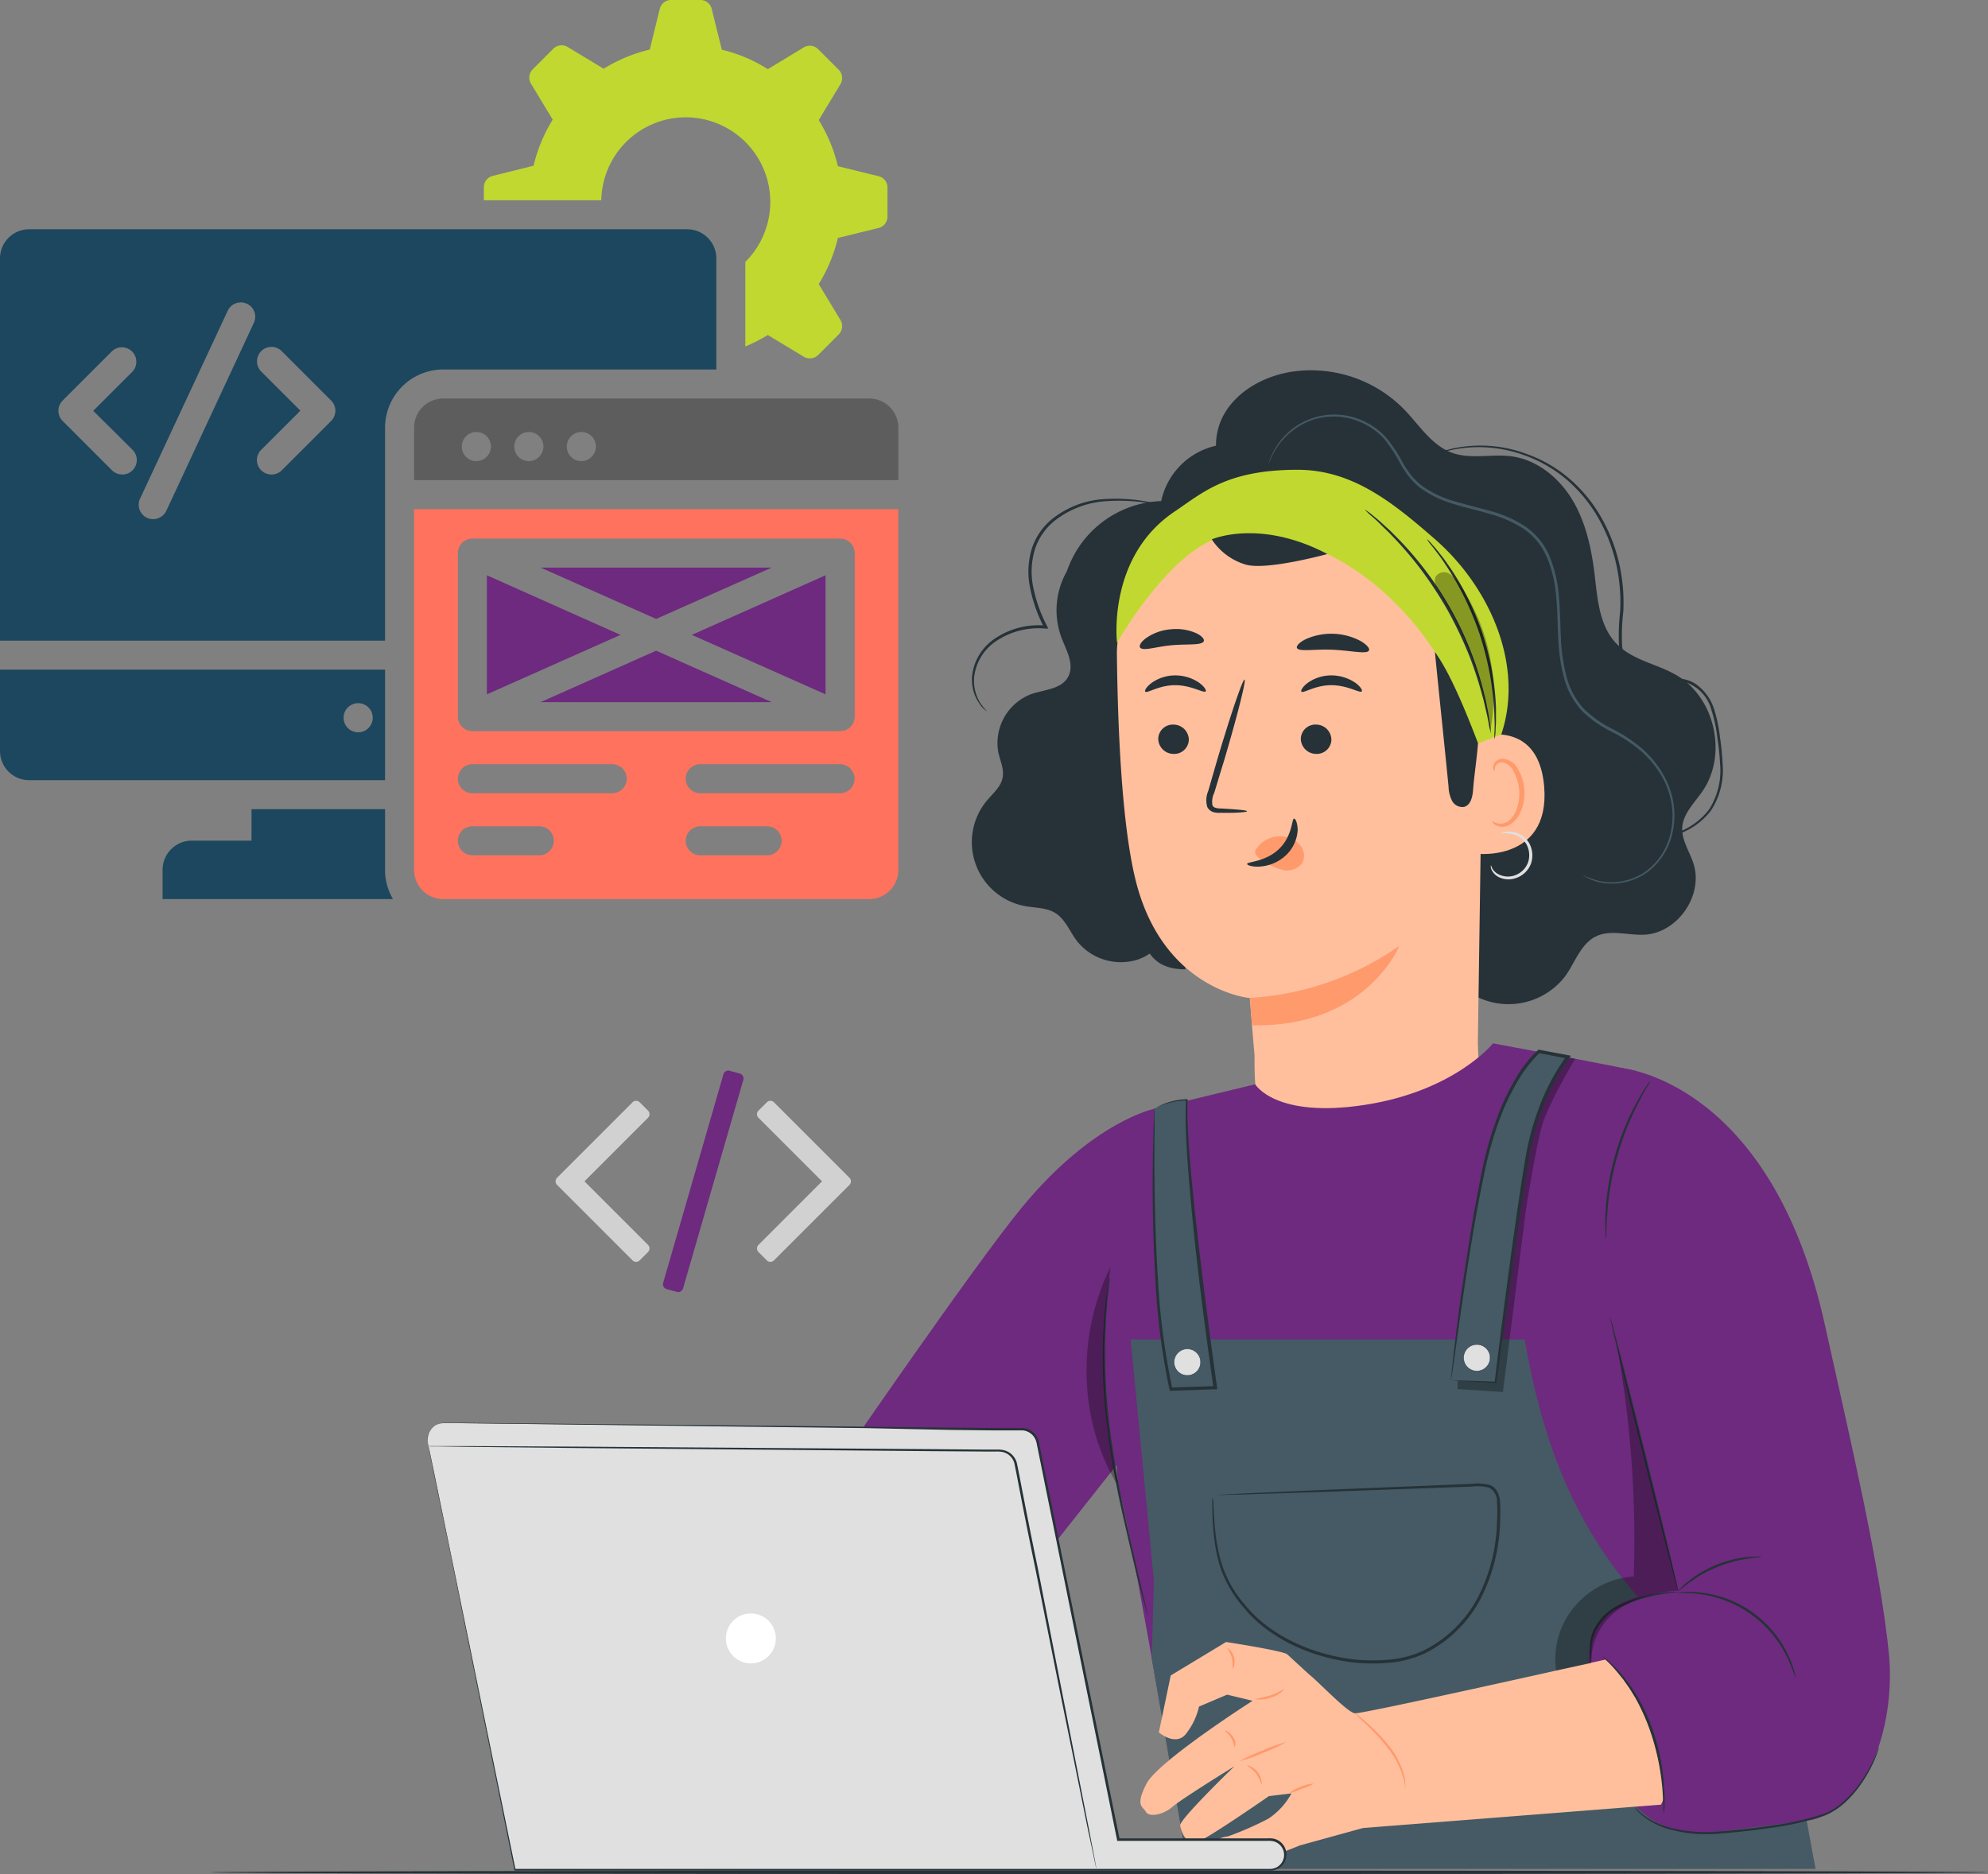 <svg height="509.165" viewBox="0 0 540.037 509.165" width="540.037" xmlns="http://www.w3.org/2000/svg"><rect x="0" y="0" width="540.037" height="509.165" fill="#808080" stroke="none"/><path d="m24.71 445.794c0 .273 108.117.474 241.45.474s241.516-.2 241.516-.474-108.1-.474-241.516-.474-241.45.219-241.45.474z" fill="#263238" transform="translate(32.361 62.899)"/><path d="m271.721 328.825c1.587-1.888 3.659-3.609 4.177-6.031s-.635-4.645-1.136-6.967a14.219 14.219 0 0 1 8.938-15.857c3.609-1.236 8.237-1.337 10.025-4.695s-.485-7.168-1.821-10.66a21.336 21.336 0 0 1 1.437-17.944 31.111 31.111 0 0 1 1.52-3.609 28.136 28.136 0 0 1 24.139-15.538 19.615 19.615 0 0 1 14.887-15.037 17.276 17.276 0 0 1 1.8-7.819c3.525-6.867 11.027-11.027 18.646-12.264a35.437 35.437 0 0 1 30.592 10.142c4.21 4.327 7.619 10.025 13.366 11.963 5.012 1.671 10.559.167 15.822.852 7.051.919 13.1 5.931 16.708 12.046s5.113 13.266 5.948 20.333c.768 6.483 1.27 13.6 5.764 18.379s11.328 5.6 16.708 8.872c10.259 6.182 13.583 21.47 6.817 31.344-2.155 3.158-5.263 6.048-5.514 9.858-.217 3.475 2.022 6.566 3.074 9.891 2.707 8.554-4.294 18.729-13.249 19.247-4.528.251-9.373-1.5-13.366.518s-5.53 6.867-8.1 10.559a19.381 19.381 0 0 1 -23.675 6.015c-3.342-1.671-6.483-4.327-10.175-4.077s-6.6 3.342-10.225 4.093c-4.762.919-9.273-2.573-12.1-6.5s-4.8-8.571-8.354-11.8c-4.728-4.21-11.378-5.246-17.376-7.318a49.505 49.505 0 0 1 -22-15.488l.585 33.416c-5.012 0-7.853-1.671-9.691-4.294a13.784 13.784 0 0 1 -3.342 1.671 15.254 15.254 0 0 1 -16.507-5.163c-1.921-2.573-3.124-5.865-5.848-7.535-2.389-1.47-5.38-1.353-8.137-1.855a17.66 17.66 0 0 1 -10.342-28.754z" fill="#263238" transform="translate(-3.564 -111.389)"/><path d="m382.026 238.273c6.917 4.361 22.622 23.558 22.923 29.205l-1.671 114.833c.267 8.638 1.671 16.056-3.342 23.074-14 16.708-46.4 18.763-53.8 5.012a13.365 13.365 0 0 1 -1.186-2.773 26.558 26.558 0 0 1 -.651-2.824 91.653 91.653 0 0 1 -1.671-19.1c-.969-11.228-1.3-15.839-1.3-15.722s-23.992-2.189-31.194-32.731c-3.592-15.2-4.678-40.466-4.912-61.168a33.985 33.985 0 0 1 2.456-11.863c8.905-23.825 29.389-35.387 54-33.282 6.23.522 15.67 3.279 20.348 7.339z" fill="#ffbf9d" transform="translate(-1.826 -98.847)"/><path d="m354.811 298.045c0-.234-2.69-.5-7.017-.735-1.1 0-2.155-.167-2.389-.9a5.5 5.5 0 0 1 .485-3.342c.835-2.707 1.671-5.564 2.606-8.538 3.609-12.147 6.115-22.1 5.63-22.238s-3.809 9.59-7.4 21.72q-1.3 4.494-2.473 8.571a6.383 6.383 0 0 0 -.251 4.311 2.757 2.757 0 0 0 1.921 1.47 6.684 6.684 0 0 0 1.871.117c4.327.082 7.017-.181 7.017-.436z" fill="#263238" transform="translate(-16.046 -77.653)"/><path d="m319 319.718a78.828 78.828 0 0 0 40.533-14.118s-8.822 22.171-39.982 21.57z" fill="#ff9a6c" transform="translate(20.567 -48.601)"/><path d="m334.867 291.114a7.753 7.753 0 0 1 6.683-3.342 7.018 7.018 0 0 1 5.012 2.256 4.428 4.428 0 0 1 .718 5.012 5.2 5.2 0 0 1 -5.48 1.838 16.056 16.056 0 0 1 -5.7-2.857 5.01 5.01 0 0 1 -1.32-1.169 1.42 1.42 0 0 1 -.1-1.587" fill="#ff9a6c" transform="translate(6.471 -60.563)"/><path d="m348.275 284.9c-.7 0-.368 4.645-4.093 8.237s-8.688 3.425-8.671 4.077c0 .3 1.17.819 3.342.718a11.511 11.511 0 0 0 7.268-3.141 10.142 10.142 0 0 0 3.124-6.884c-.051-1.937-.653-3.056-.97-3.007z" fill="#263238" transform="translate(3.271 -62.487)"/><path d="m323.923 258.687c.518 1.136 4.728.267 9.774.5s9.206 1.286 9.791.2c.267-.518-.518-1.554-2.239-2.556a17.008 17.008 0 0 0 -14.9-.535c-1.792.871-2.644 1.856-2.426 2.391z" fill="#263238" transform="translate(28.392 -82.654)"/><path d="m350.915 259.188c.969.9 4.394-.351 8.6-.718s7.836.084 8.588-1c.317-.518-.317-1.437-1.938-2.239a13.533 13.533 0 0 0 -7.118-1.069 13.367 13.367 0 0 0 -6.683 2.456c-1.464 1.1-1.883 2.136-1.449 2.57z" fill="#263238" transform="translate(-41.139 -83.172)"/><path d="m295.383 280.234c-.167-2.289 2.089-7.92 4.344-8.437 6-1.4 16.975-1.671 18.228 13.684 1.671 21.069-19.8 18.379-19.9 17.827s-2.104-15.121-2.672-23.074z" fill="#ffbf9d" transform="translate(101.525 -71.687)"/><path d="m298.654 292.16c.084-.084.384.217 1.036.451a3.625 3.625 0 0 0 2.74-.167c2.172-.986 3.759-4.678 3.542-8.488a12.081 12.081 0 0 0 -1.454-5.163 4.21 4.21 0 0 0 -2.974-2.606 1.871 1.871 0 0 0 -2.088 1.186c-.234.618 0 1.019-.184 1.069s-.468-.317-.384-1.2a2.456 2.456 0 0 1 .735-1.387 2.773 2.773 0 0 1 1.988-.7 5.2 5.2 0 0 1 4.093 2.957 12.364 12.364 0 0 1 1.671 5.764c.217 4.26-1.671 8.354-4.611 9.54a4.027 4.027 0 0 1 -3.342-.284c-.684-.471-.835-.939-.768-.972z" fill="#ff9a6c" transform="translate(106.725 -69.027)"/><path d="m303.778 252.835c0-1.053.384.986 0 0z" fill="#455a64" transform="translate(101.585 -84.203)"/><path d="m316.933 239.581c7.836-5.28 14.285-11.378 33.416-11.411 14.786 0 25.613 8.588 37.258 18.746 15.037 13.049 24.444 34.335 18.145 53.164l-6.3 2.456-5.965-14.452c-10.292-22.388-31.745-41.218-54.8-42.321a46.783 46.783 0 0 0 -6.382.1c-15.272 1.537-30.927 29.337-30.927 29.337s-2.824-23.221 15.555-35.619z" fill="#c1d831" transform="translate(2.066 -100.54)"/><path d="m317.9 282.585c-.334 4.361-1 8.354-1.337 12.681-.15 1.855-.618 4.11-2.389 4.611a3.141 3.141 0 0 1 -3.342-1.671 8.956 8.956 0 0 1 -.936-3.809c-1.3-13.249-2.406-23.391-3.709-36.607 3.862 5.363 7.772 14.502 11.713 24.795z" fill="#263238" transform="translate(83.601 -80.671)"/><path d="m297.382 296.2a1.891 1.891 0 0 0 .15 1.1 4.244 4.244 0 0 0 2.205 2.172 6 6 0 0 0 4.561.117 6.532 6.532 0 0 0 3.993-3.926 6.85 6.85 0 0 0 -.535-5.564 6.332 6.332 0 0 0 -3.609-2.807 5.981 5.981 0 0 0 -3.057-.167c-.718.167-1.053.368-1.036.418a8.77 8.77 0 0 1 3.893.334 5.831 5.831 0 0 1 3.108 2.606 6.165 6.165 0 0 1 .418 4.9 5.865 5.865 0 0 1 -3.442 3.459 5.547 5.547 0 0 1 -4.043 0 4.177 4.177 0 0 1 -2.139-1.671c-.3-.585-.384-.985-.467-.971z" fill="#e0e0e0" transform="translate(107.613 -61.073)"/><path d="m362.091 244.138s-16.708 4.595-22.3 2.84a16.707 16.707 0 0 1 -9.106-6.817s12.927-5.713 31.406 3.977z" fill="#263238" transform="translate(-1.506 -93.618)"/><path d="m362.32 290.673a20.776 20.776 0 0 1 -1.754-2.122 11.478 11.478 0 0 1 -1.771-7.235 13.583 13.583 0 0 1 5.681-9.557 20.6 20.6 0 0 1 13.717-3.592h.735l-.318-.668a39.6 39.6 0 0 1 -3.926-11.395 21.036 21.036 0 0 1 .652-9.607 16.607 16.607 0 0 1 5.012-7.385 25.062 25.062 0 0 1 14.118-5.547 52.124 52.124 0 0 1 10.476.3l2.857.368a4.09 4.09 0 0 0 1 .084 4.628 4.628 0 0 0 -.986-.267c-.635-.134-1.671-.317-2.824-.518a46.344 46.344 0 0 0 -10.576-.568 25.062 25.062 0 0 0 -14.586 5.547 17.226 17.226 0 0 0 -5.3 7.719 21.437 21.437 0 0 0 -.7 10.025 40.45 40.45 0 0 0 4.01 11.7l.418-.618a21.236 21.236 0 0 0 -14.268 3.843 14.035 14.035 0 0 0 -5.777 10.02 11.445 11.445 0 0 0 2.072 7.435 6.935 6.935 0 0 0 2.038 2.038z" fill="#263238" transform="translate(-94.163 -97.381)"/><path d="m318.322 332h1.788c1.186 0 2.924-.167 5.146-.418a34.687 34.687 0 0 0 7.97-1.821 19.263 19.263 0 0 0 8.755-6.332 20.05 20.05 0 0 0 3.191-12.648 70.189 70.189 0 0 0 -.718-7.285 39.945 39.945 0 0 0 -1.587-7.619 13.366 13.366 0 0 0 -4.745-6.683c-2.406-1.771-5.547-1.871-8.354-1.838s-5.865.117-8.187-1.554a10.426 10.426 0 0 1 -3.726-7.535 57.426 57.426 0 0 1 .334-8.955 47.033 47.033 0 0 0 -.367-8.838 45.779 45.779 0 0 0 -5.129-15.822 39.915 39.915 0 0 0 -9.473-11.7 36.759 36.759 0 0 0 -11.395-6.483 35.738 35.738 0 0 0 -18.763-1.671 25.428 25.428 0 0 0 -6.683 2.122l.434-.117 1.27-.434a34.576 34.576 0 0 1 5.012-1.236 36.106 36.106 0 0 1 18.5 1.838 36.759 36.759 0 0 1 11.161 6.466 39.866 39.866 0 0 1 9.223 11.528 45.2 45.2 0 0 1 5.012 15.572 46.683 46.683 0 0 1 .351 8.671 60.338 60.338 0 0 0 -.342 9.092 11.228 11.228 0 0 0 4.077 8.153 9.456 9.456 0 0 0 4.311 1.571 32.751 32.751 0 0 0 4.411.134 10.793 10.793 0 0 1 12.347 7.97 39.182 39.182 0 0 1 1.587 7.468 69.378 69.378 0 0 1 .752 7.2 19.531 19.531 0 0 1 -2.974 12.264 18.646 18.646 0 0 1 -8.437 6.215 34.919 34.919 0 0 1 -7.836 1.955c-2.205.3-3.926.451-5.1.568l-1.337.134a1.4 1.4 0 0 0 -.484.067z" fill="#263238" transform="translate(122.778 -103.174)"/><path d="m303.27 239.41a11.9 11.9 0 0 0 1.353 1.888c.451.568 1.019 1.287 1.671 2.155s1.337 1.821 2.055 2.941a82.875 82.875 0 0 1 4.712 8.053 85.782 85.782 0 0 1 4.444 10.492 87.1 87.1 0 0 1 2.857 11.044 79.31 79.31 0 0 1 1.153 9.239c.117 1.337.117 2.54.167 3.592s0 1.972 0 2.707a11.572 11.572 0 0 0 0 2.322 13.215 13.215 0 0 0 .267-2.306c0-.752.117-1.671.117-2.723v-3.609a71.466 71.466 0 0 0 -.986-9.373 78.843 78.843 0 0 0 -2.824-11.178 81.094 81.094 0 0 0 -4.544-10.576 69.744 69.744 0 0 0 -4.929-8.02c-.735-1.119-1.52-2.055-2.172-2.89a23.726 23.726 0 0 0 -1.754-2.088 11.126 11.126 0 0 0 -1.587-1.671z" fill="#263238" transform="translate(84.315 -93)"/><path d="m304.12 234.63a17.422 17.422 0 0 0 2.022 1.938c.685.585 1.5 1.32 2.406 2.239s1.988 1.871 3.074 3.058a100.049 100.049 0 0 1 7.368 8.538 107.449 107.449 0 0 1 7.6 11.512 109.354 109.354 0 0 1 5.931 12.464 99.978 99.978 0 0 1 3.509 10.726c.468 1.537.735 2.974 1.036 4.21s.518 2.322.685 3.208a19.815 19.815 0 0 0 .6 2.74 14.832 14.832 0 0 0 -.284-2.79c-.1-.9-.267-2.005-.518-3.258s-.5-2.707-.919-4.26a91.053 91.053 0 0 0 -16.992-35.036 90.978 90.978 0 0 0 -7.569-8.488c-1.119-1.17-2.239-2.122-3.174-2.991s-1.8-1.571-2.506-2.139a17.63 17.63 0 0 0 -2.269-1.671z" fill="#263238" transform="translate(66.607 -96.206)"/><path d="m359.5 344.2a2.84 2.84 0 0 0 .451.334 8.351 8.351 0 0 0 1.437.8 14.019 14.019 0 0 0 6.148 1.32 16.708 16.708 0 0 0 9.49-2.974 18.111 18.111 0 0 0 7.034-11.044 20.97 20.97 0 0 0 .251-7.736 23.026 23.026 0 0 0 -2.824-7.92 27.6 27.6 0 0 0 -5.681-6.967 40.865 40.865 0 0 0 -7.919-5.28 30.274 30.274 0 0 1 -7.97-5.6 20.65 20.65 0 0 1 -4.728-8.872 49.351 49.351 0 0 1 -1.487-10.509c-.184-3.609-.167-7.318-.535-11.061a35.854 35.854 0 0 0 -2.506-10.86 18.6 18.6 0 0 0 -6.833-8.354 33.183 33.183 0 0 0 -9.59-4.144c-3.342-.936-6.516-1.671-9.574-2.606a28.119 28.119 0 0 1 -8.354-3.91 11.972 11.972 0 0 1 -1.671-1.42 16.982 16.982 0 0 1 -1.52-1.587 30.065 30.065 0 0 1 -2.423-3.592 38.316 38.316 0 0 0 -4.645-6.967 19.365 19.365 0 0 0 -6.351-4.451 18.664 18.664 0 0 0 -24.778 9.975 10.335 10.335 0 0 0 -.668 2.089 20.794 20.794 0 0 1 .835-2.022 18.814 18.814 0 0 1 3.458-5.179 19.031 19.031 0 0 1 8.254-5.179 18.379 18.379 0 0 1 12.7.885 18.964 18.964 0 0 1 6.1 4.344 38.894 38.894 0 0 1 4.511 6.884 30.28 30.28 0 0 0 2.473 3.692 16.342 16.342 0 0 0 1.571 1.671 11.9 11.9 0 0 0 1.788 1.487 29.123 29.123 0 0 0 8.6 4.06c3.108.986 6.349 1.671 9.59 2.64a32.579 32.579 0 0 1 9.34 4.043 17.844 17.844 0 0 1 6.533 8.02 34.986 34.986 0 0 1 2.423 10.593c.368 3.692.351 7.368.535 11.01a50.486 50.486 0 0 0 1.537 10.693 21.57 21.57 0 0 0 4.929 9.223 31.646 31.646 0 0 0 8.2 5.731 39.714 39.714 0 0 1 7.8 5.146 27.486 27.486 0 0 1 5.569 6.682 22.254 22.254 0 0 1 2.774 7.669 20.467 20.467 0 0 1 -.184 7.5 17.627 17.627 0 0 1 -6.683 10.777 16.39 16.39 0 0 1 -9.206 3.041 14.519 14.519 0 0 1 -6.082-1.153 8.316 8.316 0 0 1 -2.119-.922z" fill="#455a64" transform="translate(70.309 -106.586)"/><path d="m353.21 273.358a4.16 4.16 0 0 0 3.993 4.21 3.976 3.976 0 0 0 4.311-3.742 4.177 4.177 0 0 0 -4.01-4.21 3.977 3.977 0 0 0 -4.294 3.743z" fill="#263238" transform="translate(-38.572 -72.747)"/><path d="m350.5 266.021c.518.551 3.676-1.771 8.153-1.754s7.753 2.272 8.254 1.671c.234-.251-.284-1.22-1.671-2.272a11.494 11.494 0 0 0 -6.6-2.055 10.961 10.961 0 0 0 -6.483 2.089c-1.434 1.1-1.902 2.087-1.653 2.321z" fill="#263238" transform="translate(-39.389 -78.109)"/><path d="m330.03 273.358a4.16 4.16 0 0 0 4.01 4.21 3.976 3.976 0 0 0 4.294-3.742 4.16 4.16 0 0 0 -3.993-4.21 3.976 3.976 0 0 0 -4.311 3.743z" fill="#263238" transform="translate(23.337 -72.748)"/><path d="m325.122 266.021c.518.551 3.676-1.771 8.153-1.754s7.753 2.272 8.237 1.671c.234-.251-.284-1.22-1.671-2.272a11.545 11.545 0 0 0 -6.6-2.055 11.028 11.028 0 0 0 -6.5 2.089c-1.402 1.1-1.87 2.087-1.619 2.321z" fill="#263238" transform="translate(28.413 -78.109)"/><path d="m409.585 358.963c19.331-23.541 36.056-26.883 36.056-26.883l-.117 83.957-61.652 77.976-25.062-64.175s37.676-54.938 50.775-70.875z" fill="#6d2a7e" transform="translate(-132.055 -30.838)"/><path d="m289.166 332.567-27.635 6.683s-14.268 82.75-9.089 104.157c4.394 18.212 18.529 102.252 18.529 102.252h170.42l-57.124-163.97s-.334-36.056 8.488-52.713c-5.347-1.286-23.391-4.611-38.979-7.535 0 0-10.359 12.932-34.752 16.708s-29.858-5.582-29.858-5.582z" fill="#6d2a7e" transform="translate(51.804 -37.975)"/><path d="m251.32 369.59h107.047c9.356 54.735 32.146 75.737 72.312 107.432l6.683 36.373h-170.42l-9.891-57.158.585-21.035z" fill="#455a64" transform="translate(55.817 -5.677)"/><path d="m249.529 325.47s40.7 3.258 55.32 69.956c6.683 30.174 15.037 65.528 17.359 89.287 1.671 17.243-4.428 41.068-20.985 45.011l-30.174 3.809c-13.45.2-22.673-10.71-25.5-22.422l-4.578-18.579c-3.237-22.756 14.089-24.732 23.829-24.532l-21.419-84.7-4.16-41z" fill="#6d2a7e" transform="translate(190.919 -35.272)"/><path d="m361.7 359.42a6.217 6.217 0 0 0 -.184.936l-.4 2.69a15.525 15.525 0 0 1 -.284 1.938c-.1.7-.15 1.5-.234 2.339-.167 1.671-.384 3.559-.468 5.681a143.148 143.148 0 0 0 -.1 14.837 177.723 177.723 0 0 0 1.871 18.078c.936 6.366 2.105 12.4 3.342 17.861s2.373 10.326 3.342 14.436 1.888 7.385 2.506 9.657c.3 1.1.551 1.971.735 2.623a3.657 3.657 0 0 0 .3.9 8.035 8.035 0 0 0 -.184-.936l-.6-2.64-2.322-9.724c-.952-4.11-2.105-8.989-3.241-14.452s-2.322-11.462-3.241-17.827a168.258 168.258 0 0 1 -1.855-18.011c-.184-5.564-.284-10.576 0-14.786 0-2.105.217-4.01.351-5.664 0-.835.134-1.671.184-2.339s.167-1.353.234-1.938c.117-1.119.217-2.022.284-2.707a4.543 4.543 0 0 0 -.034-.952z" fill="#263238" transform="translate(-60.324 -12.499)"/><path d="m286.7 434.283a7.554 7.554 0 0 0 -.317-1.671 27.777 27.777 0 0 0 -1.571-4.377 29.89 29.89 0 0 0 -23.976-17.41 27.63 27.63 0 0 0 -4.645-.15 7.917 7.917 0 0 0 -1.671.2c0 .15 2.439-.15 6.3.4a30.843 30.843 0 0 1 23.541 17.142 60.906 60.906 0 0 1 2.339 5.866z" fill="#263238" transform="translate(201.133 21.857)"/><path d="m282.672 404.917a2.921 2.921 0 0 0 -.986 0 18.388 18.388 0 0 0 -2.69.117 30.586 30.586 0 0 0 -8.588 2.155 31.442 31.442 0 0 0 -7.619 4.511 20.6 20.6 0 0 0 -2.005 1.8 3.343 3.343 0 0 0 -.635.752c.084.084 1.1-.869 2.907-2.189a35.722 35.722 0 0 1 16.006-6.583c2.19-.396 3.61-.396 3.61-.563z" fill="#263238" transform="translate(195.754 17.992)"/><path d="m278.356 370.443a8.349 8.349 0 0 0 .1-1.788c0-1.153.084-2.807.217-4.845a77.625 77.625 0 0 1 8.571-30.475c.936-1.8 1.754-3.258 2.339-4.244a7.667 7.667 0 0 0 .835-1.571 9.619 9.619 0 0 0 -1.053 1.437c-.652.952-1.52 2.372-2.523 4.16a70.174 70.174 0 0 0 -8.621 30.742 46.271 46.271 0 0 0 0 4.862 10.344 10.344 0 0 0 .135 1.722z" fill="#263238" transform="translate(157.916 -33.897)"/><path d="m372.9 416.525c-10.392-17.593-10.609-40.45-1.554-58.745a164.139 164.139 0 0 0 1.855 58.678" opacity=".3" transform="translate(-69.661 -13.599)"/><path d="m241.01 452.13a17.686 17.686 0 0 0 2.222 2.105 20.2 20.2 0 0 0 7.452 3.559 39.661 39.661 0 0 0 12.263 1.086c4.645-.334 9.774-.886 15.037-1.671a77.493 77.493 0 0 0 14.753-3.342 18.7 18.7 0 0 0 5.413-3.609 29.339 29.339 0 0 0 3.793-4.311 40.1 40.1 0 0 0 4.16-7.218c.384-.919.685-1.671.869-2.105a3.494 3.494 0 0 1 .334-.735 4.061 4.061 0 0 1 -.2.785c-.15.5-.418 1.22-.769 2.155a36.287 36.287 0 0 1 -4.027 7.268 28.045 28.045 0 0 1 -3.793 4.428 18.9 18.9 0 0 1 -5.547 3.776 74.2 74.2 0 0 1 -14.887 3.492c-5.363.8-10.493 1.32-15.171 1.671a39.4 39.4 0 0 1 -12.431-1.236 19.816 19.816 0 0 1 -7.481-3.809 12.227 12.227 0 0 1 -1.671-1.671 3.172 3.172 0 0 1 -.317-.618z" fill="#263238" transform="translate(203.098 38.796)"/><path d="m273.621 365.93c.184 0 4.478 16.624 9.59 37.225s9.139 37.342 8.955 37.375-4.461-16.608-9.59-37.225-9.122-37.258-8.955-37.375z" fill="#263238" transform="translate(163.753 -8.132)"/><path d="m274.071 430.02a6.284 6.284 0 0 1 -.2-1.37 21.718 21.718 0 0 1 -.084-3.793 10.876 10.876 0 0 1 1.821-5.246 15.994 15.994 0 0 1 2.089-2.623 14.319 14.319 0 0 1 2.89-2.155 35.656 35.656 0 0 1 11.863-3.826 29.673 29.673 0 0 1 3.759-.334 4.327 4.327 0 0 1 1.387 0c0 .1-1.971.184-5.012.735a40.1 40.1 0 0 0 -11.6 3.926 13.366 13.366 0 0 0 -2.773 2.055 16.442 16.442 0 0 0 -2.038 2.49 10.86 10.86 0 0 0 -1.871 5.012 31.172 31.172 0 0 0 -.117 3.726 6.066 6.066 0 0 1 -.114 1.403z" fill="#263238" transform="translate(158.125 21.843)"/><path d="m337.05 420.83h.083z" fill="#ffbf9d" transform="translate(12.809 28.694)"/><path d="m336.83 420.85.368.184z" fill="#ffbf9d" transform="translate(13.112 28.708)"/><path d="m337.1 420.78.15.083z" fill="#ffbf9d" transform="translate(12.608 28.661)"/><path d="m277.624 457.252c3.258-6.182 28.8-22.489 28.8-22.489l-6.917-1.671-7.635 3.241a18.7 18.7 0 0 1 -3.342 7.151c-2.807 3.993-7.569-.15-7.569-.15l3.225-15.455 15.037-9.089s14.2 2.172 16.507 3.258l6.048 5.547c2.657 2.089 10.342 10.309 12.431 10.559s68.034-14.586 68.034-14.586c9.039 7.151 13.8 21.369 15.238 31.628 0 0 1.671 5.012-.134 7.786l-80.95 6.349-17.142 4.728a120.969 120.969 0 0 1 -14.085 4.845c-5.714 1.2-9.557-.635-9.707-3.793s4.277-3.509 4.277-3.509a87.706 87.706 0 0 0 11.027-4.845 19.264 19.264 0 0 0 6.215-6.833l-6.115.735s-13 9.022-17.877 11.7-5.848-2.205-6.249-3.692 14.736-16.106 14.736-16.106-14.252 8.788-16.825 11.01-6.366 2.874-7.184 1.387-3.052-1.525.156-7.706z" fill="#ffbf9d" transform="translate(33.841 27.326)"/><g fill="#ff9a6c"><path d="m331.661 450.871a3.345 3.345 0 0 0 0-1 6.178 6.178 0 0 0 -.083-1.17 8.029 8.029 0 0 0 -.267-1.537 21.72 21.72 0 0 0 -4.144-7.986 46.215 46.215 0 0 0 -6.249-6.483 17.206 17.206 0 0 0 -2.941-2.272 35.815 35.815 0 0 0 2.657 2.59 58.066 58.066 0 0 1 6.048 6.533 23.524 23.524 0 0 1 4.21 7.719 17.835 17.835 0 0 1 .769 3.606z" transform="translate(50.11 35.127)"/><path d="m337.66 429.152a7.469 7.469 0 0 0 4.361-.384 7.368 7.368 0 0 0 3.709-2.322c-.1-.15-1.671 1.019-3.893 1.754a41 41 0 0 1 -4.177.952z" transform="translate(3.193 32.452)"/><path d="m337.35 440.3a41.559 41.559 0 0 0 6.516-2.339 40.091 40.091 0 0 0 6.266-2.907 37.382 37.382 0 0 0 -6.5 2.339 41.758 41.758 0 0 0 -6.282 2.907z" transform="translate(-.69 38.233)"/><path d="m332.89 444.4a15.5 15.5 0 0 0 3.342-1.186 14.584 14.584 0 0 0 3.241-1.387 8.353 8.353 0 0 0 -3.458.835 8.221 8.221 0 0 0 -3.124 1.738z" transform="translate(17.42 42.781)"/><path d="m341.35 438.882a14.2 14.2 0 0 1 2.523 2.205 14.536 14.536 0 0 1 1.454 3.007 1.972 1.972 0 0 0 0-1.053 5.4 5.4 0 0 0 -2.991-3.926c-.552-.266-.969-.3-.986-.233z" transform="translate(-2.635 40.783)"/><path d="m345.633 433.221c-.083.167 1.036.769 1.771 2.055a19.633 19.633 0 0 1 .936 2.556 3.024 3.024 0 0 0 -.418-2.857c-.852-1.47-2.256-1.904-2.289-1.754z" transform="translate(-12.916 36.987)"/><path d="m347.152 425.336a1.855 1.855 0 0 0 .485-.8 4.561 4.561 0 0 0 0-2.256 4.244 4.244 0 0 0 -1.086-1.971c-.4-.418-.735-.568-.785-.5a11.813 11.813 0 0 1 1.286 2.623 11.58 11.58 0 0 1 .1 2.904z" transform="translate(-12.397 27.997)"/></g><path d="m292.479 463.812a13.559 13.559 0 0 1 -.1-1.855 21.187 21.187 0 0 0 -.083-2.172c-.083-.852-.083-1.821-.2-2.874a64.675 64.675 0 0 0 -3.542-16.223 59.01 59.01 0 0 0 -3.826-8.354c-.752-1.186-1.4-2.356-2.139-3.342l-1.036-1.487-1.053-1.3c-2.673-3.342-4.745-5.012-4.645-5.113a9.626 9.626 0 0 1 1.454 1.17 17.727 17.727 0 0 1 1.587 1.5 28.689 28.689 0 0 1 2.055 2.189l1.069 1.3c.368.468.718.969 1.086 1.47.785 1 1.454 2.189 2.222 3.342a55.141 55.141 0 0 1 3.926 8.354 59.492 59.492 0 0 1 3.342 16.407c.1 1.069.083 2.038.117 2.89s0 1.587 0 2.189a9.124 9.124 0 0 1 -.234 1.909z" fill="#263238" transform="translate(159.465 28.869)"/><path d="m290.39 411.892v2.208l12.314.8 6.249-49.589s2.64-16.708 4.361-22.773 9.022-18.178 9.022-18.178l-5.413-1.019-10.643 17.176z" opacity=".3" transform="translate(105.566 -36.701)"/><path d="m291.48 412.194s5.463-46.064 10.626-64.459 13.183-24.945 13.183-24.945l7.936 1.487s-7.9 9.607-10.944 26.549-8.772 61.919-8.772 61.919z" fill="#455a64" transform="translate(102.855 -37.07)"/><path d="m291.289 412.4h.752l2.272.15 8.989.535h.184v-.185c1.153-8.354 2.907-21 5.012-36.44 1.136-7.736 2.322-16.19 3.893-25.062a70.294 70.294 0 0 1 3.709-13.366 58.044 58.044 0 0 1 6.683-12.748l.468-.6.434-.585-.685-.117-7.936-1.5h-.217l-.134.134a34.2 34.2 0 0 0 -6.065 7.753 62.8 62.8 0 0 0 -4.21 8.5 96.542 96.542 0 0 0 -5.012 17.075c-2.272 11.061-3.743 21.052-5.012 29.406s-2.022 15.037-2.573 19.765c-.267 2.289-.451 4.077-.6 5.363a11.814 11.814 0 0 1 -.134 1.387 1.664 1.664 0 0 0 0 .484 2.672 2.672 0 0 0 .1-.484 13.028 13.028 0 0 1 .217-1.37c.184-1.27.434-3.058.752-5.33.652-4.645 1.571-11.378 2.84-19.732s2.84-18.379 5.146-29.339a96.917 96.917 0 0 1 5.012-16.908 61.09 61.09 0 0 1 4.177-8.354 34.182 34.182 0 0 1 5.881-7.535l-.368.084 7.936 1.5-.251-.7-.5.635a58.484 58.484 0 0 0 -6.85 12.949 72.709 72.709 0 0 0 -3.743 13.5c-1.537 8.939-2.707 17.376-3.776 25.062-2.139 15.488-3.709 28.17-4.712 36.49l.2-.167-8.889-.3h-2.322z" fill="#263238" transform="translate(103.046 -37.278)"/><path d="m349.19 333.059s-1.838 50.341 4.461 76.154l12.03-.384s-8.939-62.6-7.753-78.21a17.845 17.845 0 0 0 -8.738 2.439z" fill="#455a64" transform="translate(-35.603 -31.818)"/><path d="m349.073 333.126a15.2 15.2 0 0 1 2.105-1 19.6 19.6 0 0 1 6.683-1.253l-.184-.2c-.451 7.034.4 18.028 1.671 31.528s3.342 29.573 5.781 46.782l.418-.5h-.317l-11.7.384.434.334a190.737 190.737 0 0 1 -3.926-29.824c-.585-9.156-.8-17.359-.9-24.21s-.084-12.364 0-16.14v-5.881a8.361 8.361 0 0 0 -.134 1.52c0 1.053-.1 2.506-.167 4.344-.117 3.793-.234 9.306-.217 16.157s.184 15.037.735 24.26a185.217 185.217 0 0 0 3.826 29.974l.084.334h.351l11.7-.384h.785v-.485c-2.406-17.176-4.428-33.215-5.9-46.7s-2.389-24.46-2.105-31.444v-.2h-.2a18.663 18.663 0 0 0 -6.683 1.454 11.81 11.81 0 0 0 -1.554.835z" fill="#263238" transform="translate(-35.487 -31.885)"/><path d="m358.484 374.739a3.592 3.592 0 1 1 -1.046-2.551 3.592 3.592 0 0 1 1.046 2.551z" fill="#e0e0e0" transform="translate(-32.351 -4.644)"/><path d="m354.912 378.395a3.642 3.642 0 1 0 -3.642-3.642 3.642 3.642 0 0 0 3.642 3.642zm0-7.2a3.559 3.559 0 1 1 -3.559 3.559 3.559 3.559 0 0 1 3.559-3.559z" fill="#263238" transform="translate(-32.371 -4.657)"/><ellipse cx="401.185" cy="368.892" fill="#e0e0e0" rx="3.592" ry="3.592"/><path d="m307.842 377.675a3.642 3.642 0 1 0 -3.642-3.642 3.642 3.642 0 0 0 3.642 3.642zm0-7.2a3.559 3.559 0 1 1 -3.559 3.559 3.559 3.559 0 0 1 3.559-3.559z" fill="#263238" transform="translate(93.343 -5.14)"/><path d="m302.573 396.922a2.742 2.742 0 0 0 0 .551v1.671a59.016 59.016 0 0 0 .267 6.2 47.063 47.063 0 0 0 1.671 9.707 31.746 31.746 0 0 0 6.349 11.378c6.031 7.669 16.942 13.55 29.673 15.171a48.449 48.449 0 0 0 9.858.134 27.967 27.967 0 0 0 10.025-2.623 34.385 34.385 0 0 0 15.171-15.037 48.686 48.686 0 0 0 5.163-20.852 49.339 49.339 0 0 0 0-5.213 7.905 7.905 0 0 0 -.668-2.59 4.01 4.01 0 0 0 -1.955-1.938 12.365 12.365 0 0 0 -5.012-.368l-4.845.2-33.85 1.387-22.806 1-6.2.334-1.671.1a1.9 1.9 0 0 0 -.551 0h2.172l6.215-.15 22.823-.735 33.85-1.22 4.829-.167a11.829 11.829 0 0 1 4.712.317 4.21 4.21 0 0 1 2.122 3.843 46.916 46.916 0 0 1 0 5.1 47.785 47.785 0 0 1 -5.015 20.478 33.616 33.616 0 0 1 -14.77 14.72 27.2 27.2 0 0 1 -9.674 2.573 49.152 49.152 0 0 1 -9.674-.1c-12.564-1.571-23.307-7.285-29.306-14.77a31.929 31.929 0 0 1 -6.349-11.127 48.3 48.3 0 0 1 -1.821-9.607c-.251-2.673-.351-4.762-.434-6.182a9.928 9.928 0 0 0 -.083-1.671 2.8 2.8 0 0 0 -.217-.518z" fill="#263238" transform="translate(26.752 10.03)"/><path d="m273.846 458.958a22.138 22.138 0 0 1 4.862-17.192 22.99 22.99 0 0 1 16.223-8.354 297.987 297.987 0 0 0 -4.611-62.972l16.708 66.831s-23.257.317-23.708 19.7z" opacity=".3" transform="translate(148.876 -5.107)"/><path d="m318.83 288.753a94.35 94.35 0 0 0 -13.984-38.6c-.819-1.287-1.671-2.907-.919-4.227a2.757 2.757 0 0 1 3.408-.819 7.167 7.167 0 0 1 2.773 2.657 52.947 52.947 0 0 1 8.538 40.5" opacity=".3" transform="translate(86.13 -89.362)"/><path d="m337.632 388.51 23.625 116.036h205.172a4.093 4.093 0 0 0 4.093-4.093 4.077 4.077 0 0 0 -4.093-4.093h-41.3l-21.922-107.934a4.444 4.444 0 0 0 -4.327-3.576l-156.82-1.671a4.478 4.478 0 0 0 -4.428 5.33z" fill="#e0e0e0" transform="translate(-221.416 3.439)"/><path d="m337.448 388.537a2.953 2.953 0 0 1 0-.351 4.144 4.144 0 0 1 0-1.053 4.494 4.494 0 0 1 2.172-3.342 4.247 4.247 0 0 1 1.353-.535 6.333 6.333 0 0 1 1.671-.1h3.692l9.239.083 59.279.568 41.335.4 23.157.251 12.147.117h7.8a4.812 4.812 0 0 1 3.826 2.824 7.017 7.017 0 0 1 .434 1.587l.318 1.554c.217 1.036.418 2.089.635 3.141.434 2.088.852 4.21 1.286 6.332q1.3 6.366 2.623 12.915 2.657 13.066 5.447 26.733c3.692 18.195 7.535 37.108 11.512 56.606l-.284-.217h40.47a7.55 7.55 0 0 1 1.671.084 4.4 4.4 0 0 1 1.169 8.153 4.511 4.511 0 0 1 -1.921.518h-205.506v-.167c-7.234-35.671-13.1-64.693-17.176-84.792l-4.778-23.207c-.535-2.64-.936-4.661-1.2-6.048s-.384-2.055-.384-2.055l.451 2.055 1.253 6.031c1.1 5.313 2.707 13.116 4.778 23.157 4.127 20.049 10.025 49.1 17.359 84.759l-.217-.184h205.32a3.977 3.977 0 0 0 1.671-.451 3.812 3.812 0 0 0 -1.019-7.084 6.15 6.15 0 0 0 -1.487-.083h-40.851v-.217l-11.493-56.619q-2.757-13.634-5.413-26.733-1.32-6.55-2.623-12.915c-.418-2.122-.852-4.244-1.27-6.332-.217-1.053-.434-2.105-.635-3.141l-.318-1.554a7.728 7.728 0 0 0 -.4-1.487 4.244 4.244 0 0 0 -2.022-2.122 4.093 4.093 0 0 0 -1.42-.4h-7.736l-12.147-.134-23.241-.5-41.335-.485-59.279-.735-9.239-.117h-3.692a8.139 8.139 0 0 0 -1.587.084 4.625 4.625 0 0 0 -1.32.518 4.494 4.494 0 0 0 -2.172 3.342 5.668 5.668 0 0 0 .1 1.353z" fill="#263238" transform="translate(-221.232 3.412)"/><path d="m433.926 420.833a6.783 6.783 0 1 1 -6.767-6.683 6.783 6.783 0 0 1 6.767 6.683z" fill="#fff" transform="translate(-223.176 24.213)"/><path d="m368.2 386.93h10.76l29.339.15 96.772.685 14 .117h3.442a9.1 9.1 0 0 1 1.754.117 4.879 4.879 0 0 1 1.671.668 4.779 4.779 0 0 1 2.072 2.824c.267 1.136.451 2.206.685 3.342 1.671 8.738 3.342 17.176 5.012 25.212l8.354 42.689c2.373 12.13 4.311 21.971 5.647 28.788.635 3.342 1.153 6.015 1.5 7.819.15.885.284 1.571.368 2.038s.117.7.117.7a2.235 2.235 0 0 0 -.167-.685l-.434-2.022c-.368-1.8-.919-4.444-1.671-7.819-1.387-6.8-3.342-16.624-5.831-28.754s-5.33-26.6-8.554-42.655c-1.671-8.036-3.342-16.457-5.012-25.2-.217-1.086-.434-2.222-.668-3.342a4.26 4.26 0 0 0 -3.342-3.091 8.8 8.8 0 0 0 -1.671-.1h-3.443l-14-.1-96.772-.852-29.339-.317-7.97-.117h-2.089z" fill="#263238" transform="translate(-251.8 5.954)"/><path d="m73.678 74.229v-16.429h-36.286v8.55h-16.233a7.928 7.928 0 0 0 -7.919 7.959v7.919h62.6a15.394 15.394 0 0 1 -2.167-7.919z" fill="#1c475e" transform="translate(30.926 162.046)"/><path d="m196.621 55.909v-30.18a7.92 7.92 0 0 0 -7.921-7.919h-178.751a7.92 7.92 0 0 0 -7.919 7.919v103.856h104.6v-57.877a15.823 15.823 0 0 1 15.8-15.8zm-158.58 21.827a3.924 3.924 0 0 1 0 5.555 3.869 3.869 0 0 1 -2.8 1.143 4.036 4.036 0 0 1 -2.8-1.143l-13.391-13.391a3.924 3.924 0 0 1 0-5.555l13.4-13.4a3.928 3.928 0 0 1 5.55 5.555l-10.636 10.637zm32.937-34.474-23.757 51.021a3.98 3.98 0 0 1 -3.585 2.285 4.032 4.032 0 0 1 -1.655-.355 3.915 3.915 0 0 1 -1.891-5.24l23.8-51.022a3.915 3.915 0 0 1 5.24-1.891 3.876 3.876 0 0 1 1.848 5.202zm21 26.634-13.4 13.4a3.869 3.869 0 0 1 -2.8 1.143 4.036 4.036 0 0 1 -2.8-1.143 3.924 3.924 0 0 1 0-5.555l10.647-10.641-10.638-10.64a3.928 3.928 0 0 1 5.555-5.555l13.4 13.4a3.936 3.936 0 0 1 .039 5.595z" fill="#1c475e" transform="translate(-2.03 44.48)"/><path d="m106.634 48.18h-104.604v22.1a7.92 7.92 0 0 0 7.919 7.92h96.685zm-7.289 17.02a3.96 3.96 0 1 1 3.94-3.979 3.968 3.968 0 0 1 -3.94 3.979z" fill="#1c475e" transform="translate(-2.03 133.764)"/><path d="m102.1 41.14h-62.8l31.4 13.947z" fill="#6d2a7e" transform="translate(107.54 113.067)"/><path d="m39.3 60.857h62.8l-31.4-13.987z" fill="#6d2a7e" transform="translate(107.54 129.913)"/><path d="m35.6 41.67v32.347l36.286-16.154z" fill="#6d2a7e" transform="translate(96.662 114.626)"/><path d="m154.214 29.48h-115.714a7.92 7.92 0 0 0 -7.92 7.92v14.262h131.553v-14.262a7.92 7.92 0 0 0 -7.919-7.919zm-106.732 17.02a3.96 3.96 0 1 1 3.979-3.979 4.019 4.019 0 0 1 -3.979 3.979zm14.262 0a3.96 3.96 0 1 1 3.979-3.979 4.019 4.019 0 0 1 -3.978 3.979zm14.262 0a3.96 3.96 0 1 1 3.979-3.979 4.019 4.019 0 0 1 -3.978 3.979z" fill="#5d5d5d" transform="translate(81.904 78.788)"/><path d="m30.58 135.135a7.92 7.92 0 0 0 7.919 7.919h115.715a7.92 7.92 0 0 0 7.919-7.919v-98.025h-131.553zm95.9-3.979h-18.166a3.94 3.94 0 0 1 0-7.88h18.163a3.94 3.94 0 0 1 0 7.88zm19.818-16.863h-37.984a3.94 3.94 0 0 1 0-7.88h37.981a3.94 3.94 0 0 1 0 7.88zm-103.82-65.245a3.951 3.951 0 0 1 3.94-3.94h99.916a3.952 3.952 0 0 1 3.94 3.94v44.442a3.952 3.952 0 0 1 -3.94 3.94h-99.916a3.951 3.951 0 0 1 -3.94-3.94zm3.94 57.365h37.982a3.94 3.94 0 1 1 0 7.88h-37.982a3.94 3.94 0 1 1 0-7.88zm0 16.863h18.163a3.94 3.94 0 0 1 0 7.88h-18.163a3.94 3.94 0 0 1 0-7.88z" fill="#ff725e" transform="translate(81.904 101.22)"/><path d="m86.056 74.017v-32.347l-36.326 16.193z" fill="#6d2a7e" transform="translate(138.203 114.626)"/><path d="m90.233 33.874a22.984 22.984 0 0 1 16.193 39.281v22.97a42.362 42.362 0 0 0 6.107-3.113l9.771 5.91a3.212 3.212 0 0 0 3.9-.473l5.595-5.595a3.212 3.212 0 0 0 .473-3.9l-5.91-9.771a42.354 42.354 0 0 0 5.2-12.529l11.071-2.719a3.16 3.16 0 0 0 2.4-3.073v-7.919a3.127 3.127 0 0 0 -2.4-3.073l-11.071-2.719a42.354 42.354 0 0 0 -5.2-12.529l5.91-9.771a3.212 3.212 0 0 0 -.473-3.9l-5.599-5.595a3.212 3.212 0 0 0 -3.9-.473l-9.771 5.91a40.318 40.318 0 0 0 -12.489-5.279l-2.754-11.114a3.16 3.16 0 0 0 -3.073-2.4h-7.959a3.127 3.127 0 0 0 -3.073 2.4l-2.719 11.074a42.354 42.354 0 0 0 -12.529 5.2l-9.771-5.91a3.212 3.212 0 0 0 -3.9.473l-5.595 5.595a3.212 3.212 0 0 0 -.473 3.9l5.906 9.768a42.354 42.354 0 0 0 -5.2 12.529l-11.107 2.762a3.16 3.16 0 0 0 -2.4 3.073v3.546h31.907a22.948 22.948 0 0 1 22.93-22.536z" fill="#c1d831" transform="translate(96.045 -2)"/><path d="m210.841 66.037-2.719-.745a1.225 1.225 0 0 0 -1.03.11 1.426 1.426 0 0 0 -.68.855l-16.353 56.6a1.313 1.313 0 0 0 .11 1.074 1.423 1.423 0 0 0 .855.679l2.718.746a1.221 1.221 0 0 0 1.03-.109 1.427 1.427 0 0 0 .679-.854l16.353-56.6a1.314 1.314 0 0 0 -.11-1.075 1.423 1.423 0 0 0 -.853-.681z" fill="#6d2a7e" transform="translate(-9.895 225.632)"/><path d="m25.516 122.4a1.386 1.386 0 0 0 -.439-1.008l-2.192-2.192a1.378 1.378 0 0 0 -2.017 0l-20.429 20.434a1.378 1.378 0 0 0 0 2.017l20.43 20.43a1.379 1.379 0 0 0 2.017 0l2.192-2.191a1.378 1.378 0 0 0 0-2.017l-17.23-17.231 17.23-17.229a1.385 1.385 0 0 0 .438-1.013z" fill="#d1d1d1" transform="translate(150.922 180.313)"/><path d="m381.388 139.631-20.43-20.43a1.378 1.378 0 0 0 -2.017 0l-2.191 2.192a1.38 1.38 0 0 0 0 2.017l17.23 17.23-17.23 17.23a1.38 1.38 0 0 0 0 2.017l2.191 2.191a1.379 1.379 0 0 0 2.017 0l20.43-20.43a1.38 1.38 0 0 0 0-2.017z" fill="#d1d1d1" transform="translate(-150.675 180.316)"/></svg>
